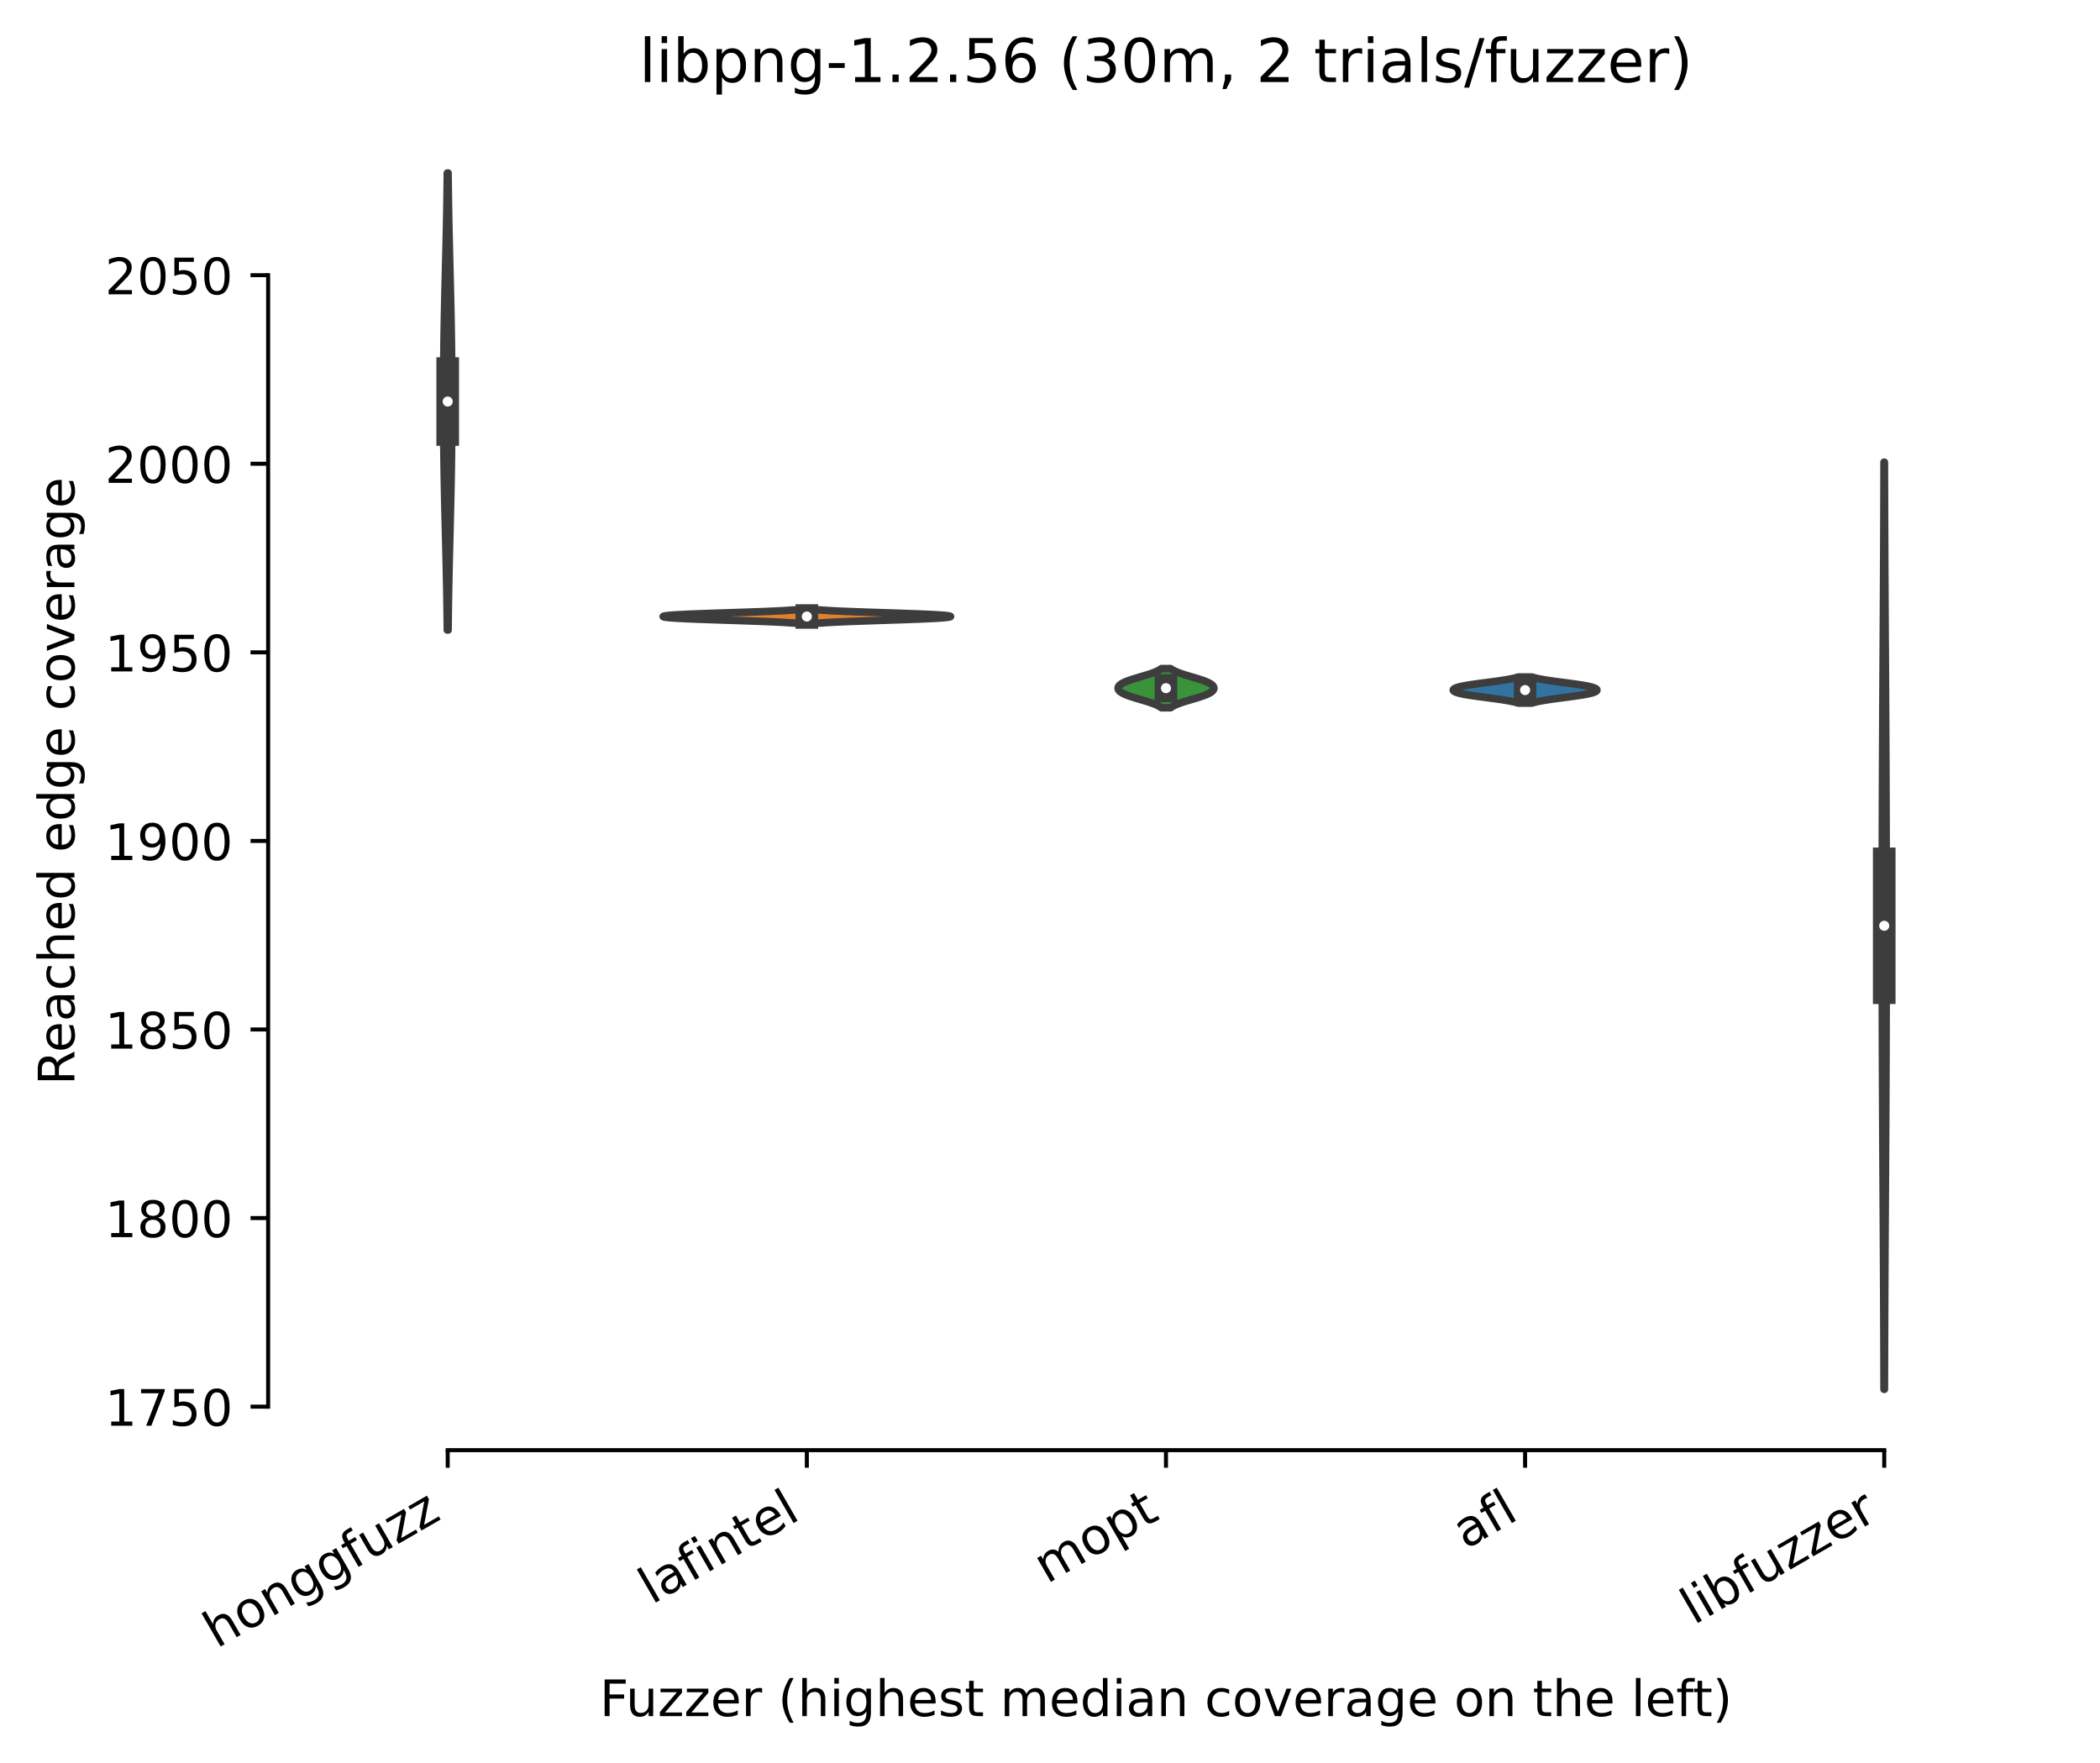 <?xml version="1.0" encoding="utf-8" standalone="no"?>
<!DOCTYPE svg PUBLIC "-//W3C//DTD SVG 1.1//EN"
  "http://www.w3.org/Graphics/SVG/1.1/DTD/svg11.dtd">
<!-- Created with matplotlib (https://matplotlib.org/) -->
<svg height="350.612pt" version="1.1" viewBox="0 0 417.648 350.612" width="417.648pt" xmlns="http://www.w3.org/2000/svg" xmlns:xlink="http://www.w3.org/1999/xlink">
 <defs>
  <style type="text/css">*{stroke-linecap:butt;stroke-linejoin:round;}</style>
 </defs>
 <g id="figure_1">
  <g id="patch_1">
   <path d="M 0 350.612 
L 417.648 350.612 
L 417.648 0 
L 0 0 
z
" style="fill:#ffffff;"/>
  </g>
  <g id="axes_1">
   <g id="patch_2">
    <path d="M 53.328 288.43 
L 410.448 288.43 
L 410.448 22.318 
L 53.328 22.318 
z
" style="fill:#ffffff;"/>
   </g>
   <g id="PolyCollection_1">
    <defs>
     <path d="M 89.118 -225.297 
L 88.962 -225.297 
L 88.953 -226.215 
L 88.943 -227.133 
L 88.932 -228.051 
L 88.92 -228.969 
L 88.908 -229.888 
L 88.894 -230.806 
L 88.88 -231.724 
L 88.864 -232.642 
L 88.848 -233.56 
L 88.831 -234.479 
L 88.813 -235.397 
L 88.795 -236.315 
L 88.775 -237.233 
L 88.755 -238.151 
L 88.734 -239.07 
L 88.713 -239.988 
L 88.691 -240.906 
L 88.669 -241.824 
L 88.646 -242.742 
L 88.623 -243.661 
L 88.601 -244.579 
L 88.578 -245.497 
L 88.555 -246.415 
L 88.532 -247.333 
L 88.51 -248.252 
L 88.488 -249.17 
L 88.467 -250.088 
L 88.446 -251.006 
L 88.426 -251.924 
L 88.407 -252.843 
L 88.388 -253.761 
L 88.371 -254.679 
L 88.354 -255.597 
L 88.338 -256.515 
L 88.324 -257.434 
L 88.31 -258.352 
L 88.297 -259.27 
L 88.286 -260.188 
L 88.275 -261.106 
L 88.265 -262.025 
L 88.257 -262.943 
L 88.249 -263.861 
L 88.243 -264.779 
L 88.237 -265.697 
L 88.233 -266.616 
L 88.229 -267.534 
L 88.227 -268.452 
L 88.225 -269.37 
L 88.224 -270.288 
L 88.224 -271.207 
L 88.225 -272.125 
L 88.227 -273.043 
L 88.229 -273.961 
L 88.233 -274.879 
L 88.237 -275.798 
L 88.243 -276.716 
L 88.249 -277.634 
L 88.257 -278.552 
L 88.265 -279.47 
L 88.275 -280.389 
L 88.286 -281.307 
L 88.297 -282.225 
L 88.31 -283.143 
L 88.324 -284.061 
L 88.338 -284.98 
L 88.354 -285.898 
L 88.371 -286.816 
L 88.388 -287.734 
L 88.407 -288.652 
L 88.426 -289.571 
L 88.446 -290.489 
L 88.467 -291.407 
L 88.488 -292.325 
L 88.51 -293.243 
L 88.532 -294.162 
L 88.555 -295.08 
L 88.578 -295.998 
L 88.601 -296.916 
L 88.623 -297.834 
L 88.646 -298.753 
L 88.669 -299.671 
L 88.691 -300.589 
L 88.713 -301.507 
L 88.734 -302.425 
L 88.755 -303.344 
L 88.775 -304.262 
L 88.795 -305.18 
L 88.813 -306.098 
L 88.831 -307.016 
L 88.848 -307.935 
L 88.864 -308.853 
L 88.88 -309.771 
L 88.894 -310.689 
L 88.908 -311.607 
L 88.92 -312.525 
L 88.932 -313.444 
L 88.943 -314.362 
L 88.953 -315.28 
L 88.962 -316.198 
L 89.118 -316.198 
L 89.118 -316.198 
L 89.127 -315.28 
L 89.137 -314.362 
L 89.148 -313.444 
L 89.16 -312.525 
L 89.173 -311.607 
L 89.186 -310.689 
L 89.201 -309.771 
L 89.216 -308.853 
L 89.232 -307.935 
L 89.249 -307.016 
L 89.267 -306.098 
L 89.286 -305.18 
L 89.305 -304.262 
L 89.325 -303.344 
L 89.346 -302.425 
L 89.367 -301.507 
L 89.389 -300.589 
L 89.411 -299.671 
L 89.434 -298.753 
L 89.457 -297.834 
L 89.48 -296.916 
L 89.502 -295.998 
L 89.525 -295.08 
L 89.548 -294.162 
L 89.57 -293.243 
L 89.592 -292.325 
L 89.613 -291.407 
L 89.634 -290.489 
L 89.654 -289.571 
L 89.673 -288.652 
L 89.692 -287.734 
L 89.71 -286.816 
L 89.726 -285.898 
L 89.742 -284.98 
L 89.757 -284.061 
L 89.77 -283.143 
L 89.783 -282.225 
L 89.795 -281.307 
L 89.805 -280.389 
L 89.815 -279.47 
L 89.823 -278.552 
L 89.831 -277.634 
L 89.837 -276.716 
L 89.843 -275.798 
L 89.847 -274.879 
L 89.851 -273.961 
L 89.854 -273.043 
L 89.856 -272.125 
L 89.856 -271.207 
L 89.856 -270.288 
L 89.856 -269.37 
L 89.854 -268.452 
L 89.851 -267.534 
L 89.847 -266.616 
L 89.843 -265.697 
L 89.837 -264.779 
L 89.831 -263.861 
L 89.823 -262.943 
L 89.815 -262.025 
L 89.805 -261.106 
L 89.795 -260.188 
L 89.783 -259.27 
L 89.77 -258.352 
L 89.757 -257.434 
L 89.742 -256.515 
L 89.726 -255.597 
L 89.71 -254.679 
L 89.692 -253.761 
L 89.673 -252.843 
L 89.654 -251.924 
L 89.634 -251.006 
L 89.613 -250.088 
L 89.592 -249.17 
L 89.57 -248.252 
L 89.548 -247.333 
L 89.525 -246.415 
L 89.502 -245.497 
L 89.48 -244.579 
L 89.457 -243.661 
L 89.434 -242.742 
L 89.411 -241.824 
L 89.389 -240.906 
L 89.367 -239.988 
L 89.346 -239.07 
L 89.325 -238.151 
L 89.305 -237.233 
L 89.286 -236.315 
L 89.267 -235.397 
L 89.249 -234.479 
L 89.232 -233.56 
L 89.216 -232.642 
L 89.201 -231.724 
L 89.186 -230.806 
L 89.173 -229.888 
L 89.16 -228.969 
L 89.148 -228.051 
L 89.137 -227.133 
L 89.127 -226.215 
L 89.118 -225.297 
z
" id="m2e92d93ebe" style="stroke:#3d3d3d;stroke-width:1.5;"/>
    </defs>
    <g clip-path="url(#p5101dd0cd9)">
     <use style="fill:#b5c8e1;stroke:#3d3d3d;stroke-width:1.5;" x="0" xlink:href="#m2e92d93ebe" y="350.612"/>
    </g>
   </g>
   <g id="PolyCollection_2">
    <defs>
     <path d="M 163.181 -226.691 
L 157.747 -226.691 
L 157.422 -226.717 
L 157.069 -226.744 
L 156.686 -226.77 
L 156.274 -226.796 
L 155.831 -226.822 
L 155.356 -226.849 
L 154.851 -226.875 
L 154.314 -226.901 
L 153.747 -226.927 
L 153.15 -226.953 
L 152.523 -226.98 
L 151.869 -227.006 
L 151.188 -227.032 
L 150.483 -227.058 
L 149.755 -227.085 
L 149.008 -227.111 
L 148.244 -227.137 
L 147.466 -227.163 
L 146.678 -227.19 
L 145.882 -227.216 
L 145.082 -227.242 
L 144.282 -227.268 
L 143.485 -227.294 
L 142.695 -227.321 
L 141.916 -227.347 
L 141.152 -227.373 
L 140.404 -227.399 
L 139.678 -227.426 
L 138.975 -227.452 
L 138.299 -227.478 
L 137.651 -227.504 
L 137.034 -227.531 
L 136.45 -227.557 
L 135.899 -227.583 
L 135.384 -227.609 
L 134.904 -227.636 
L 134.461 -227.662 
L 134.055 -227.688 
L 133.685 -227.714 
L 133.352 -227.74 
L 133.054 -227.767 
L 132.792 -227.793 
L 132.564 -227.819 
L 132.371 -227.845 
L 132.211 -227.872 
L 132.084 -227.898 
L 131.989 -227.924 
L 131.926 -227.95 
L 131.895 -227.977 
L 131.895 -228.003 
L 131.926 -228.029 
L 131.989 -228.055 
L 132.084 -228.082 
L 132.211 -228.108 
L 132.371 -228.134 
L 132.564 -228.16 
L 132.792 -228.186 
L 133.054 -228.213 
L 133.352 -228.239 
L 133.685 -228.265 
L 134.055 -228.291 
L 134.461 -228.318 
L 134.904 -228.344 
L 135.384 -228.37 
L 135.899 -228.396 
L 136.45 -228.423 
L 137.034 -228.449 
L 137.651 -228.475 
L 138.299 -228.501 
L 138.975 -228.527 
L 139.678 -228.554 
L 140.404 -228.58 
L 141.152 -228.606 
L 141.916 -228.632 
L 142.695 -228.659 
L 143.485 -228.685 
L 144.282 -228.711 
L 145.082 -228.737 
L 145.882 -228.764 
L 146.678 -228.79 
L 147.466 -228.816 
L 148.244 -228.842 
L 149.008 -228.869 
L 149.755 -228.895 
L 150.483 -228.921 
L 151.188 -228.947 
L 151.869 -228.973 
L 152.523 -229 
L 153.15 -229.026 
L 153.747 -229.052 
L 154.314 -229.078 
L 154.851 -229.105 
L 155.356 -229.131 
L 155.831 -229.157 
L 156.274 -229.183 
L 156.686 -229.21 
L 157.069 -229.236 
L 157.422 -229.262 
L 157.747 -229.288 
L 163.181 -229.288 
L 163.181 -229.288 
L 163.506 -229.262 
L 163.859 -229.236 
L 164.242 -229.21 
L 164.654 -229.183 
L 165.098 -229.157 
L 165.572 -229.131 
L 166.077 -229.105 
L 166.614 -229.078 
L 167.181 -229.052 
L 167.779 -229.026 
L 168.405 -229 
L 169.06 -228.973 
L 169.74 -228.947 
L 170.446 -228.921 
L 171.173 -228.895 
L 171.92 -228.869 
L 172.684 -228.842 
L 173.462 -228.816 
L 174.251 -228.79 
L 175.047 -228.764 
L 175.847 -228.737 
L 176.647 -228.711 
L 177.443 -228.685 
L 178.233 -228.659 
L 179.012 -228.632 
L 179.777 -228.606 
L 180.524 -228.58 
L 181.25 -228.554 
L 181.953 -228.527 
L 182.63 -228.501 
L 183.277 -228.475 
L 183.894 -228.449 
L 184.479 -228.423 
L 185.029 -228.396 
L 185.544 -228.37 
L 186.024 -228.344 
L 186.467 -228.318 
L 186.873 -228.291 
L 187.243 -228.265 
L 187.577 -228.239 
L 187.874 -228.213 
L 188.136 -228.186 
L 188.364 -228.16 
L 188.557 -228.134 
L 188.717 -228.108 
L 188.844 -228.082 
L 188.939 -228.055 
L 189.002 -228.029 
L 189.034 -228.003 
L 189.034 -227.977 
L 189.002 -227.95 
L 188.939 -227.924 
L 188.844 -227.898 
L 188.717 -227.872 
L 188.557 -227.845 
L 188.364 -227.819 
L 188.136 -227.793 
L 187.874 -227.767 
L 187.577 -227.74 
L 187.243 -227.714 
L 186.873 -227.688 
L 186.467 -227.662 
L 186.024 -227.636 
L 185.544 -227.609 
L 185.029 -227.583 
L 184.479 -227.557 
L 183.894 -227.531 
L 183.277 -227.504 
L 182.63 -227.478 
L 181.953 -227.452 
L 181.25 -227.426 
L 180.524 -227.399 
L 179.777 -227.373 
L 179.012 -227.347 
L 178.233 -227.321 
L 177.443 -227.294 
L 176.647 -227.268 
L 175.847 -227.242 
L 175.047 -227.216 
L 174.251 -227.19 
L 173.462 -227.163 
L 172.684 -227.137 
L 171.92 -227.111 
L 171.173 -227.085 
L 170.446 -227.058 
L 169.74 -227.032 
L 169.06 -227.006 
L 168.405 -226.98 
L 167.779 -226.953 
L 167.181 -226.927 
L 166.614 -226.901 
L 166.077 -226.875 
L 165.572 -226.849 
L 165.098 -226.822 
L 164.654 -226.796 
L 164.242 -226.77 
L 163.859 -226.744 
L 163.506 -226.717 
L 163.181 -226.691 
z
" id="m1e93581c22" style="stroke:#3d3d3d;stroke-width:1.5;"/>
    </defs>
    <g clip-path="url(#p5101dd0cd9)">
     <use style="fill:#e1812c;stroke:#3d3d3d;stroke-width:1.5;" x="0" xlink:href="#m1e93581c22" y="350.612"/>
    </g>
   </g>
   <g id="PolyCollection_3">
    <defs>
     <path d="M 232.794 -209.841 
L 230.982 -209.841 
L 230.874 -209.92 
L 230.756 -209.999 
L 230.629 -210.077 
L 230.491 -210.156 
L 230.344 -210.235 
L 230.186 -210.314 
L 230.017 -210.392 
L 229.838 -210.471 
L 229.649 -210.55 
L 229.45 -210.628 
L 229.241 -210.707 
L 229.023 -210.786 
L 228.796 -210.864 
L 228.561 -210.943 
L 228.319 -211.022 
L 228.07 -211.101 
L 227.815 -211.179 
L 227.556 -211.258 
L 227.293 -211.337 
L 227.027 -211.415 
L 226.761 -211.494 
L 226.494 -211.573 
L 226.228 -211.651 
L 225.965 -211.73 
L 225.706 -211.809 
L 225.451 -211.888 
L 225.202 -211.966 
L 224.959 -212.045 
L 224.725 -212.124 
L 224.5 -212.202 
L 224.284 -212.281 
L 224.078 -212.36 
L 223.883 -212.439 
L 223.7 -212.517 
L 223.528 -212.596 
L 223.368 -212.675 
L 223.221 -212.753 
L 223.085 -212.832 
L 222.962 -212.911 
L 222.851 -212.989 
L 222.751 -213.068 
L 222.664 -213.147 
L 222.588 -213.226 
L 222.524 -213.304 
L 222.47 -213.383 
L 222.428 -213.462 
L 222.396 -213.54 
L 222.375 -213.619 
L 222.365 -213.698 
L 222.365 -213.776 
L 222.375 -213.855 
L 222.396 -213.934 
L 222.428 -214.013 
L 222.47 -214.091 
L 222.524 -214.17 
L 222.588 -214.249 
L 222.664 -214.327 
L 222.751 -214.406 
L 222.851 -214.485 
L 222.962 -214.563 
L 223.085 -214.642 
L 223.221 -214.721 
L 223.368 -214.8 
L 223.528 -214.878 
L 223.7 -214.957 
L 223.883 -215.036 
L 224.078 -215.114 
L 224.284 -215.193 
L 224.5 -215.272 
L 224.725 -215.351 
L 224.959 -215.429 
L 225.202 -215.508 
L 225.451 -215.587 
L 225.706 -215.665 
L 225.965 -215.744 
L 226.228 -215.823 
L 226.494 -215.901 
L 226.761 -215.98 
L 227.027 -216.059 
L 227.293 -216.138 
L 227.556 -216.216 
L 227.815 -216.295 
L 228.07 -216.374 
L 228.319 -216.452 
L 228.561 -216.531 
L 228.796 -216.61 
L 229.023 -216.688 
L 229.241 -216.767 
L 229.45 -216.846 
L 229.649 -216.925 
L 229.838 -217.003 
L 230.017 -217.082 
L 230.186 -217.161 
L 230.344 -217.239 
L 230.491 -217.318 
L 230.629 -217.397 
L 230.756 -217.475 
L 230.874 -217.554 
L 230.982 -217.633 
L 232.794 -217.633 
L 232.794 -217.633 
L 232.902 -217.554 
L 233.02 -217.475 
L 233.147 -217.397 
L 233.285 -217.318 
L 233.433 -217.239 
L 233.591 -217.161 
L 233.759 -217.082 
L 233.938 -217.003 
L 234.127 -216.925 
L 234.326 -216.846 
L 234.535 -216.767 
L 234.753 -216.688 
L 234.98 -216.61 
L 235.215 -216.531 
L 235.458 -216.452 
L 235.707 -216.374 
L 235.961 -216.295 
L 236.221 -216.216 
L 236.484 -216.138 
L 236.749 -216.059 
L 237.016 -215.98 
L 237.282 -215.901 
L 237.548 -215.823 
L 237.811 -215.744 
L 238.071 -215.665 
L 238.326 -215.587 
L 238.575 -215.508 
L 238.817 -215.429 
L 239.051 -215.351 
L 239.277 -215.272 
L 239.493 -215.193 
L 239.698 -215.114 
L 239.893 -215.036 
L 240.076 -214.957 
L 240.248 -214.878 
L 240.408 -214.8 
L 240.556 -214.721 
L 240.691 -214.642 
L 240.814 -214.563 
L 240.926 -214.485 
L 241.025 -214.406 
L 241.112 -214.327 
L 241.188 -214.249 
L 241.253 -214.17 
L 241.306 -214.091 
L 241.348 -214.013 
L 241.38 -213.934 
L 241.401 -213.855 
L 241.411 -213.776 
L 241.411 -213.698 
L 241.401 -213.619 
L 241.38 -213.54 
L 241.348 -213.462 
L 241.306 -213.383 
L 241.253 -213.304 
L 241.188 -213.226 
L 241.112 -213.147 
L 241.025 -213.068 
L 240.926 -212.989 
L 240.814 -212.911 
L 240.691 -212.832 
L 240.556 -212.753 
L 240.408 -212.675 
L 240.248 -212.596 
L 240.076 -212.517 
L 239.893 -212.439 
L 239.698 -212.36 
L 239.493 -212.281 
L 239.277 -212.202 
L 239.051 -212.124 
L 238.817 -212.045 
L 238.575 -211.966 
L 238.326 -211.888 
L 238.071 -211.809 
L 237.811 -211.73 
L 237.548 -211.651 
L 237.282 -211.573 
L 237.016 -211.494 
L 236.749 -211.415 
L 236.484 -211.337 
L 236.221 -211.258 
L 235.961 -211.179 
L 235.707 -211.101 
L 235.458 -211.022 
L 235.215 -210.943 
L 234.98 -210.864 
L 234.753 -210.786 
L 234.535 -210.707 
L 234.326 -210.628 
L 234.127 -210.55 
L 233.938 -210.471 
L 233.759 -210.392 
L 233.591 -210.314 
L 233.433 -210.235 
L 233.285 -210.156 
L 233.147 -210.077 
L 233.02 -209.999 
L 232.902 -209.92 
L 232.794 -209.841 
z
" id="me3c525c2ce" style="stroke:#3d3d3d;stroke-width:1.5;"/>
    </defs>
    <g clip-path="url(#p5101dd0cd9)">
     <use style="fill:#3a923a;stroke:#3d3d3d;stroke-width:1.5;" x="0" xlink:href="#me3c525c2ce" y="350.612"/>
    </g>
   </g>
   <g id="PolyCollection_4">
    <defs>
     <path d="M 304.671 -210.765 
L 301.954 -210.765 
L 301.791 -210.817 
L 301.614 -210.87 
L 301.423 -210.922 
L 301.217 -210.975 
L 300.995 -211.027 
L 300.758 -211.08 
L 300.506 -211.132 
L 300.237 -211.185 
L 299.954 -211.237 
L 299.655 -211.29 
L 299.342 -211.342 
L 299.014 -211.394 
L 298.674 -211.447 
L 298.321 -211.499 
L 297.958 -211.552 
L 297.584 -211.604 
L 297.202 -211.657 
L 296.813 -211.709 
L 296.419 -211.762 
L 296.021 -211.814 
L 295.621 -211.867 
L 295.221 -211.919 
L 294.823 -211.972 
L 294.428 -212.024 
L 294.038 -212.077 
L 293.656 -212.129 
L 293.282 -212.181 
L 292.919 -212.234 
L 292.568 -212.286 
L 292.229 -212.339 
L 291.905 -212.391 
L 291.597 -212.444 
L 291.305 -212.496 
L 291.03 -212.549 
L 290.772 -212.601 
L 290.532 -212.654 
L 290.311 -212.706 
L 290.108 -212.759 
L 289.923 -212.811 
L 289.756 -212.864 
L 289.607 -212.916 
L 289.476 -212.969 
L 289.362 -213.021 
L 289.265 -213.073 
L 289.186 -213.126 
L 289.122 -213.178 
L 289.075 -213.231 
L 289.043 -213.283 
L 289.027 -213.336 
L 289.027 -213.388 
L 289.043 -213.441 
L 289.075 -213.493 
L 289.122 -213.546 
L 289.186 -213.598 
L 289.265 -213.651 
L 289.362 -213.703 
L 289.476 -213.756 
L 289.607 -213.808 
L 289.756 -213.86 
L 289.923 -213.913 
L 290.108 -213.965 
L 290.311 -214.018 
L 290.532 -214.07 
L 290.772 -214.123 
L 291.03 -214.175 
L 291.305 -214.228 
L 291.597 -214.28 
L 291.905 -214.333 
L 292.229 -214.385 
L 292.568 -214.438 
L 292.919 -214.49 
L 293.282 -214.543 
L 293.656 -214.595 
L 294.038 -214.648 
L 294.428 -214.7 
L 294.823 -214.752 
L 295.221 -214.805 
L 295.621 -214.857 
L 296.021 -214.91 
L 296.419 -214.962 
L 296.813 -215.015 
L 297.202 -215.067 
L 297.584 -215.12 
L 297.958 -215.172 
L 298.321 -215.225 
L 298.674 -215.277 
L 299.014 -215.33 
L 299.342 -215.382 
L 299.655 -215.435 
L 299.954 -215.487 
L 300.237 -215.539 
L 300.506 -215.592 
L 300.758 -215.644 
L 300.995 -215.697 
L 301.217 -215.749 
L 301.423 -215.802 
L 301.614 -215.854 
L 301.791 -215.907 
L 301.954 -215.959 
L 304.671 -215.959 
L 304.671 -215.959 
L 304.833 -215.907 
L 305.01 -215.854 
L 305.201 -215.802 
L 305.407 -215.749 
L 305.629 -215.697 
L 305.866 -215.644 
L 306.119 -215.592 
L 306.387 -215.539 
L 306.671 -215.487 
L 306.969 -215.435 
L 307.283 -215.382 
L 307.61 -215.33 
L 307.95 -215.277 
L 308.303 -215.225 
L 308.667 -215.172 
L 309.04 -215.12 
L 309.422 -215.067 
L 309.811 -215.015 
L 310.205 -214.962 
L 310.603 -214.91 
L 311.003 -214.857 
L 311.403 -214.805 
L 311.802 -214.752 
L 312.197 -214.7 
L 312.586 -214.648 
L 312.968 -214.595 
L 313.342 -214.543 
L 313.705 -214.49 
L 314.057 -214.438 
L 314.395 -214.385 
L 314.719 -214.333 
L 315.027 -214.28 
L 315.319 -214.228 
L 315.595 -214.175 
L 315.852 -214.123 
L 316.092 -214.07 
L 316.313 -214.018 
L 316.517 -213.965 
L 316.702 -213.913 
L 316.868 -213.86 
L 317.017 -213.808 
L 317.148 -213.756 
L 317.262 -213.703 
L 317.359 -213.651 
L 317.439 -213.598 
L 317.502 -213.546 
L 317.55 -213.493 
L 317.581 -213.441 
L 317.597 -213.388 
L 317.597 -213.336 
L 317.581 -213.283 
L 317.55 -213.231 
L 317.502 -213.178 
L 317.439 -213.126 
L 317.359 -213.073 
L 317.262 -213.021 
L 317.148 -212.969 
L 317.017 -212.916 
L 316.868 -212.864 
L 316.702 -212.811 
L 316.517 -212.759 
L 316.313 -212.706 
L 316.092 -212.654 
L 315.852 -212.601 
L 315.595 -212.549 
L 315.319 -212.496 
L 315.027 -212.444 
L 314.719 -212.391 
L 314.395 -212.339 
L 314.057 -212.286 
L 313.705 -212.234 
L 313.342 -212.181 
L 312.968 -212.129 
L 312.586 -212.077 
L 312.197 -212.024 
L 311.802 -211.972 
L 311.403 -211.919 
L 311.003 -211.867 
L 310.603 -211.814 
L 310.205 -211.762 
L 309.811 -211.709 
L 309.422 -211.657 
L 309.04 -211.604 
L 308.667 -211.552 
L 308.303 -211.499 
L 307.95 -211.447 
L 307.61 -211.394 
L 307.283 -211.342 
L 306.969 -211.29 
L 306.671 -211.237 
L 306.387 -211.185 
L 306.119 -211.132 
L 305.866 -211.08 
L 305.629 -211.027 
L 305.407 -210.975 
L 305.201 -210.922 
L 305.01 -210.87 
L 304.833 -210.817 
L 304.671 -210.765 
z
" id="m081015b730" style="stroke:#3d3d3d;stroke-width:1.5;"/>
    </defs>
    <g clip-path="url(#p5101dd0cd9)">
     <use style="fill:#3274a1;stroke:#3d3d3d;stroke-width:1.5;" x="0" xlink:href="#m081015b730" y="350.612"/>
    </g>
   </g>
   <g id="PolyCollection_5">
    <defs>
     <path d="M 374.774 -74.278 
L 374.698 -74.278 
L 374.693 -76.141 
L 374.688 -78.004 
L 374.683 -79.866 
L 374.677 -81.729 
L 374.671 -83.591 
L 374.664 -85.454 
L 374.657 -87.317 
L 374.65 -89.179 
L 374.642 -91.042 
L 374.633 -92.905 
L 374.624 -94.767 
L 374.615 -96.63 
L 374.605 -98.492 
L 374.596 -100.355 
L 374.585 -102.218 
L 374.575 -104.08 
L 374.564 -105.943 
L 374.553 -107.806 
L 374.542 -109.668 
L 374.531 -111.531 
L 374.519 -113.394 
L 374.508 -115.256 
L 374.497 -117.119 
L 374.486 -118.981 
L 374.475 -120.844 
L 374.464 -122.707 
L 374.454 -124.569 
L 374.443 -126.432 
L 374.433 -128.295 
L 374.424 -130.157 
L 374.415 -132.02 
L 374.406 -133.882 
L 374.398 -135.745 
L 374.39 -137.608 
L 374.383 -139.47 
L 374.376 -141.333 
L 374.37 -143.196 
L 374.364 -145.058 
L 374.359 -146.921 
L 374.354 -148.784 
L 374.35 -150.646 
L 374.346 -152.509 
L 374.343 -154.371 
L 374.34 -156.234 
L 374.338 -158.097 
L 374.336 -159.959 
L 374.335 -161.822 
L 374.334 -163.685 
L 374.334 -165.547 
L 374.334 -167.41 
L 374.334 -169.272 
L 374.335 -171.135 
L 374.336 -172.998 
L 374.338 -174.86 
L 374.34 -176.723 
L 374.343 -178.586 
L 374.346 -180.448 
L 374.35 -182.311 
L 374.354 -184.173 
L 374.359 -186.036 
L 374.364 -187.899 
L 374.37 -189.761 
L 374.376 -191.624 
L 374.383 -193.487 
L 374.39 -195.349 
L 374.398 -197.212 
L 374.406 -199.075 
L 374.415 -200.937 
L 374.424 -202.8 
L 374.433 -204.662 
L 374.443 -206.525 
L 374.454 -208.388 
L 374.464 -210.25 
L 374.475 -212.113 
L 374.486 -213.976 
L 374.497 -215.838 
L 374.508 -217.701 
L 374.519 -219.563 
L 374.531 -221.426 
L 374.542 -223.289 
L 374.553 -225.151 
L 374.564 -227.014 
L 374.575 -228.877 
L 374.585 -230.739 
L 374.596 -232.602 
L 374.605 -234.465 
L 374.615 -236.327 
L 374.624 -238.19 
L 374.633 -240.052 
L 374.642 -241.915 
L 374.65 -243.778 
L 374.657 -245.64 
L 374.664 -247.503 
L 374.671 -249.366 
L 374.677 -251.228 
L 374.683 -253.091 
L 374.688 -254.953 
L 374.693 -256.816 
L 374.698 -258.679 
L 374.774 -258.679 
L 374.774 -258.679 
L 374.779 -256.816 
L 374.784 -254.953 
L 374.789 -253.091 
L 374.795 -251.228 
L 374.801 -249.366 
L 374.808 -247.503 
L 374.815 -245.64 
L 374.823 -243.778 
L 374.831 -241.915 
L 374.839 -240.052 
L 374.848 -238.19 
L 374.857 -236.327 
L 374.867 -234.465 
L 374.877 -232.602 
L 374.887 -230.739 
L 374.897 -228.877 
L 374.908 -227.014 
L 374.919 -225.151 
L 374.93 -223.289 
L 374.942 -221.426 
L 374.953 -219.563 
L 374.964 -217.701 
L 374.975 -215.838 
L 374.986 -213.976 
L 374.997 -212.113 
L 375.008 -210.25 
L 375.019 -208.388 
L 375.029 -206.525 
L 375.039 -204.662 
L 375.048 -202.8 
L 375.057 -200.937 
L 375.066 -199.075 
L 375.074 -197.212 
L 375.082 -195.349 
L 375.089 -193.487 
L 375.096 -191.624 
L 375.102 -189.761 
L 375.108 -187.899 
L 375.113 -186.036 
L 375.118 -184.173 
L 375.122 -182.311 
L 375.126 -180.448 
L 375.129 -178.586 
L 375.132 -176.723 
L 375.134 -174.86 
L 375.136 -172.998 
L 375.137 -171.135 
L 375.138 -169.272 
L 375.139 -167.41 
L 375.139 -165.547 
L 375.138 -163.685 
L 375.137 -161.822 
L 375.136 -159.959 
L 375.134 -158.097 
L 375.132 -156.234 
L 375.129 -154.371 
L 375.126 -152.509 
L 375.122 -150.646 
L 375.118 -148.784 
L 375.113 -146.921 
L 375.108 -145.058 
L 375.102 -143.196 
L 375.096 -141.333 
L 375.089 -139.47 
L 375.082 -137.608 
L 375.074 -135.745 
L 375.066 -133.882 
L 375.057 -132.02 
L 375.048 -130.157 
L 375.039 -128.295 
L 375.029 -126.432 
L 375.019 -124.569 
L 375.008 -122.707 
L 374.997 -120.844 
L 374.986 -118.981 
L 374.975 -117.119 
L 374.964 -115.256 
L 374.953 -113.394 
L 374.942 -111.531 
L 374.93 -109.668 
L 374.919 -107.806 
L 374.908 -105.943 
L 374.897 -104.08 
L 374.887 -102.218 
L 374.877 -100.355 
L 374.867 -98.492 
L 374.857 -96.63 
L 374.848 -94.767 
L 374.839 -92.905 
L 374.831 -91.042 
L 374.823 -89.179 
L 374.815 -87.317 
L 374.808 -85.454 
L 374.801 -83.591 
L 374.795 -81.729 
L 374.789 -79.866 
L 374.784 -78.004 
L 374.779 -76.141 
L 374.774 -74.278 
z
" id="m32f3281734" style="stroke:#3d3d3d;stroke-width:1.5;"/>
    </defs>
    <g clip-path="url(#p5101dd0cd9)">
     <use style="fill:#eebb89;stroke:#3d3d3d;stroke-width:1.5;" x="0" xlink:href="#m32f3281734" y="350.612"/>
    </g>
   </g>
   <g id="matplotlib.axis_1">
    <g id="xtick_1">
     <g id="line2d_1">
      <defs>
       <path d="M 0 0 
L 0 3.5 
" id="m64a3cac421" style="stroke:#000000;stroke-width:0.8;"/>
      </defs>
      <g>
       <use style="stroke:#000000;stroke-width:0.8;" x="89.04" xlink:href="#m64a3cac421" y="288.43"/>
      </g>
     </g>
     <g id="text_1">
      <!-- honggfuzz -->
      <g transform="translate(43.101 327.933)rotate(-30)scale(0.1 -0.1)">
       <defs>
        <path d="M 54.891 33.016 
L 54.891 0 
L 45.906 0 
L 45.906 32.719 
Q 45.906 40.484 42.875 44.328 
Q 39.844 48.188 33.797 48.188 
Q 26.516 48.188 22.312 43.547 
Q 18.109 38.922 18.109 30.906 
L 18.109 0 
L 9.078 0 
L 9.078 75.984 
L 18.109 75.984 
L 18.109 46.188 
Q 21.344 51.125 25.703 53.562 
Q 30.078 56 35.797 56 
Q 45.219 56 50.047 50.172 
Q 54.891 44.344 54.891 33.016 
z
" id="DejaVuSans-104"/>
        <path d="M 30.609 48.391 
Q 23.391 48.391 19.188 42.75 
Q 14.984 37.109 14.984 27.297 
Q 14.984 17.484 19.156 11.844 
Q 23.344 6.203 30.609 6.203 
Q 37.797 6.203 41.984 11.859 
Q 46.188 17.531 46.188 27.297 
Q 46.188 37.016 41.984 42.703 
Q 37.797 48.391 30.609 48.391 
z
M 30.609 56 
Q 42.328 56 49.016 48.375 
Q 55.719 40.766 55.719 27.297 
Q 55.719 13.875 49.016 6.219 
Q 42.328 -1.422 30.609 -1.422 
Q 18.844 -1.422 12.172 6.219 
Q 5.516 13.875 5.516 27.297 
Q 5.516 40.766 12.172 48.375 
Q 18.844 56 30.609 56 
z
" id="DejaVuSans-111"/>
        <path d="M 54.891 33.016 
L 54.891 0 
L 45.906 0 
L 45.906 32.719 
Q 45.906 40.484 42.875 44.328 
Q 39.844 48.188 33.797 48.188 
Q 26.516 48.188 22.312 43.547 
Q 18.109 38.922 18.109 30.906 
L 18.109 0 
L 9.078 0 
L 9.078 54.688 
L 18.109 54.688 
L 18.109 46.188 
Q 21.344 51.125 25.703 53.562 
Q 30.078 56 35.797 56 
Q 45.219 56 50.047 50.172 
Q 54.891 44.344 54.891 33.016 
z
" id="DejaVuSans-110"/>
        <path d="M 45.406 27.984 
Q 45.406 37.75 41.375 43.109 
Q 37.359 48.484 30.078 48.484 
Q 22.859 48.484 18.828 43.109 
Q 14.797 37.75 14.797 27.984 
Q 14.797 18.266 18.828 12.891 
Q 22.859 7.516 30.078 7.516 
Q 37.359 7.516 41.375 12.891 
Q 45.406 18.266 45.406 27.984 
z
M 54.391 6.781 
Q 54.391 -7.172 48.188 -13.984 
Q 42 -20.797 29.203 -20.797 
Q 24.469 -20.797 20.266 -20.094 
Q 16.062 -19.391 12.109 -17.922 
L 12.109 -9.188 
Q 16.062 -11.328 19.922 -12.344 
Q 23.781 -13.375 27.781 -13.375 
Q 36.625 -13.375 41.016 -8.766 
Q 45.406 -4.156 45.406 5.172 
L 45.406 9.625 
Q 42.625 4.781 38.281 2.391 
Q 33.938 0 27.875 0 
Q 17.828 0 11.672 7.656 
Q 5.516 15.328 5.516 27.984 
Q 5.516 40.672 11.672 48.328 
Q 17.828 56 27.875 56 
Q 33.938 56 38.281 53.609 
Q 42.625 51.219 45.406 46.391 
L 45.406 54.688 
L 54.391 54.688 
z
" id="DejaVuSans-103"/>
        <path d="M 37.109 75.984 
L 37.109 68.5 
L 28.516 68.5 
Q 23.688 68.5 21.797 66.547 
Q 19.922 64.594 19.922 59.516 
L 19.922 54.688 
L 34.719 54.688 
L 34.719 47.703 
L 19.922 47.703 
L 19.922 0 
L 10.891 0 
L 10.891 47.703 
L 2.297 47.703 
L 2.297 54.688 
L 10.891 54.688 
L 10.891 58.5 
Q 10.891 67.625 15.141 71.797 
Q 19.391 75.984 28.609 75.984 
z
" id="DejaVuSans-102"/>
        <path d="M 8.5 21.578 
L 8.5 54.688 
L 17.484 54.688 
L 17.484 21.922 
Q 17.484 14.156 20.5 10.266 
Q 23.531 6.391 29.594 6.391 
Q 36.859 6.391 41.078 11.031 
Q 45.312 15.672 45.312 23.688 
L 45.312 54.688 
L 54.297 54.688 
L 54.297 0 
L 45.312 0 
L 45.312 8.406 
Q 42.047 3.422 37.719 1 
Q 33.406 -1.422 27.688 -1.422 
Q 18.266 -1.422 13.375 4.438 
Q 8.5 10.297 8.5 21.578 
z
M 31.109 56 
z
" id="DejaVuSans-117"/>
        <path d="M 5.516 54.688 
L 48.188 54.688 
L 48.188 46.484 
L 14.406 7.172 
L 48.188 7.172 
L 48.188 0 
L 4.297 0 
L 4.297 8.203 
L 38.094 47.516 
L 5.516 47.516 
z
" id="DejaVuSans-122"/>
       </defs>
       <use xlink:href="#DejaVuSans-104"/>
       <use x="63.379" xlink:href="#DejaVuSans-111"/>
       <use x="124.561" xlink:href="#DejaVuSans-110"/>
       <use x="187.939" xlink:href="#DejaVuSans-103"/>
       <use x="251.416" xlink:href="#DejaVuSans-103"/>
       <use x="314.893" xlink:href="#DejaVuSans-102"/>
       <use x="350.098" xlink:href="#DejaVuSans-117"/>
       <use x="413.477" xlink:href="#DejaVuSans-122"/>
       <use x="465.967" xlink:href="#DejaVuSans-122"/>
      </g>
     </g>
    </g>
    <g id="xtick_2">
     <g id="line2d_2">
      <g>
       <use style="stroke:#000000;stroke-width:0.8;" x="160.464" xlink:href="#m64a3cac421" y="288.43"/>
      </g>
     </g>
     <g id="text_2">
      <!-- lafintel -->
      <g transform="translate(129.638 319.207)rotate(-30)scale(0.1 -0.1)">
       <defs>
        <path d="M 9.422 75.984 
L 18.406 75.984 
L 18.406 0 
L 9.422 0 
z
" id="DejaVuSans-108"/>
        <path d="M 34.281 27.484 
Q 23.391 27.484 19.188 25 
Q 14.984 22.516 14.984 16.5 
Q 14.984 11.719 18.141 8.906 
Q 21.297 6.109 26.703 6.109 
Q 34.188 6.109 38.703 11.406 
Q 43.219 16.703 43.219 25.484 
L 43.219 27.484 
z
M 52.203 31.203 
L 52.203 0 
L 43.219 0 
L 43.219 8.297 
Q 40.141 3.328 35.547 0.953 
Q 30.953 -1.422 24.312 -1.422 
Q 15.922 -1.422 10.953 3.297 
Q 6 8.016 6 15.922 
Q 6 25.141 12.172 29.828 
Q 18.359 34.516 30.609 34.516 
L 43.219 34.516 
L 43.219 35.406 
Q 43.219 41.609 39.141 45 
Q 35.062 48.391 27.688 48.391 
Q 23 48.391 18.547 47.266 
Q 14.109 46.141 10.016 43.891 
L 10.016 52.203 
Q 14.938 54.109 19.578 55.047 
Q 24.219 56 28.609 56 
Q 40.484 56 46.344 49.844 
Q 52.203 43.703 52.203 31.203 
z
" id="DejaVuSans-97"/>
        <path d="M 9.422 54.688 
L 18.406 54.688 
L 18.406 0 
L 9.422 0 
z
M 9.422 75.984 
L 18.406 75.984 
L 18.406 64.594 
L 9.422 64.594 
z
" id="DejaVuSans-105"/>
        <path d="M 18.312 70.219 
L 18.312 54.688 
L 36.812 54.688 
L 36.812 47.703 
L 18.312 47.703 
L 18.312 18.016 
Q 18.312 11.328 20.141 9.422 
Q 21.969 7.516 27.594 7.516 
L 36.812 7.516 
L 36.812 0 
L 27.594 0 
Q 17.188 0 13.234 3.875 
Q 9.281 7.766 9.281 18.016 
L 9.281 47.703 
L 2.688 47.703 
L 2.688 54.688 
L 9.281 54.688 
L 9.281 70.219 
z
" id="DejaVuSans-116"/>
        <path d="M 56.203 29.594 
L 56.203 25.203 
L 14.891 25.203 
Q 15.484 15.922 20.484 11.062 
Q 25.484 6.203 34.422 6.203 
Q 39.594 6.203 44.453 7.469 
Q 49.312 8.734 54.109 11.281 
L 54.109 2.781 
Q 49.266 0.734 44.188 -0.344 
Q 39.109 -1.422 33.891 -1.422 
Q 20.797 -1.422 13.156 6.188 
Q 5.516 13.812 5.516 26.812 
Q 5.516 40.234 12.766 48.109 
Q 20.016 56 32.328 56 
Q 43.359 56 49.781 48.891 
Q 56.203 41.797 56.203 29.594 
z
M 47.219 32.234 
Q 47.125 39.594 43.094 43.984 
Q 39.062 48.391 32.422 48.391 
Q 24.906 48.391 20.391 44.141 
Q 15.875 39.891 15.188 32.172 
z
" id="DejaVuSans-101"/>
       </defs>
       <use xlink:href="#DejaVuSans-108"/>
       <use x="27.783" xlink:href="#DejaVuSans-97"/>
       <use x="89.062" xlink:href="#DejaVuSans-102"/>
       <use x="124.268" xlink:href="#DejaVuSans-105"/>
       <use x="152.051" xlink:href="#DejaVuSans-110"/>
       <use x="215.43" xlink:href="#DejaVuSans-116"/>
       <use x="254.639" xlink:href="#DejaVuSans-101"/>
       <use x="316.162" xlink:href="#DejaVuSans-108"/>
      </g>
     </g>
    </g>
    <g id="xtick_3">
     <g id="line2d_3">
      <g>
       <use style="stroke:#000000;stroke-width:0.8;" x="231.888" xlink:href="#m64a3cac421" y="288.43"/>
      </g>
     </g>
     <g id="text_3">
      <!-- mopt -->
      <g transform="translate(208.221 315.075)rotate(-30)scale(0.1 -0.1)">
       <defs>
        <path d="M 52 44.188 
Q 55.375 50.25 60.062 53.125 
Q 64.75 56 71.094 56 
Q 79.641 56 84.281 50.016 
Q 88.922 44.047 88.922 33.016 
L 88.922 0 
L 79.891 0 
L 79.891 32.719 
Q 79.891 40.578 77.094 44.375 
Q 74.312 48.188 68.609 48.188 
Q 61.625 48.188 57.562 43.547 
Q 53.516 38.922 53.516 30.906 
L 53.516 0 
L 44.484 0 
L 44.484 32.719 
Q 44.484 40.625 41.703 44.406 
Q 38.922 48.188 33.109 48.188 
Q 26.219 48.188 22.156 43.531 
Q 18.109 38.875 18.109 30.906 
L 18.109 0 
L 9.078 0 
L 9.078 54.688 
L 18.109 54.688 
L 18.109 46.188 
Q 21.188 51.219 25.484 53.609 
Q 29.781 56 35.688 56 
Q 41.656 56 45.828 52.969 
Q 50 49.953 52 44.188 
z
" id="DejaVuSans-109"/>
        <path d="M 18.109 8.203 
L 18.109 -20.797 
L 9.078 -20.797 
L 9.078 54.688 
L 18.109 54.688 
L 18.109 46.391 
Q 20.953 51.266 25.266 53.625 
Q 29.594 56 35.594 56 
Q 45.562 56 51.781 48.094 
Q 58.016 40.188 58.016 27.297 
Q 58.016 14.406 51.781 6.484 
Q 45.562 -1.422 35.594 -1.422 
Q 29.594 -1.422 25.266 0.953 
Q 20.953 3.328 18.109 8.203 
z
M 48.688 27.297 
Q 48.688 37.203 44.609 42.844 
Q 40.531 48.484 33.406 48.484 
Q 26.266 48.484 22.188 42.844 
Q 18.109 37.203 18.109 27.297 
Q 18.109 17.391 22.188 11.75 
Q 26.266 6.109 33.406 6.109 
Q 40.531 6.109 44.609 11.75 
Q 48.688 17.391 48.688 27.297 
z
" id="DejaVuSans-112"/>
       </defs>
       <use xlink:href="#DejaVuSans-109"/>
       <use x="97.412" xlink:href="#DejaVuSans-111"/>
       <use x="158.594" xlink:href="#DejaVuSans-112"/>
       <use x="222.07" xlink:href="#DejaVuSans-116"/>
      </g>
     </g>
    </g>
    <g id="xtick_4">
     <g id="line2d_4">
      <g>
       <use style="stroke:#000000;stroke-width:0.8;" x="303.312" xlink:href="#m64a3cac421" y="288.43"/>
      </g>
     </g>
     <g id="text_4">
      <!-- afl -->
      <g transform="translate(291.511 308.224)rotate(-30)scale(0.1 -0.1)">
       <use xlink:href="#DejaVuSans-97"/>
       <use x="61.279" xlink:href="#DejaVuSans-102"/>
       <use x="96.484" xlink:href="#DejaVuSans-108"/>
      </g>
     </g>
    </g>
    <g id="xtick_5">
     <g id="line2d_5">
      <g>
       <use style="stroke:#000000;stroke-width:0.8;" x="374.736" xlink:href="#m64a3cac421" y="288.43"/>
      </g>
     </g>
     <g id="text_5">
      <!-- libfuzzer -->
      <g transform="translate(336.87 323.272)rotate(-30)scale(0.1 -0.1)">
       <defs>
        <path d="M 48.688 27.297 
Q 48.688 37.203 44.609 42.844 
Q 40.531 48.484 33.406 48.484 
Q 26.266 48.484 22.188 42.844 
Q 18.109 37.203 18.109 27.297 
Q 18.109 17.391 22.188 11.75 
Q 26.266 6.109 33.406 6.109 
Q 40.531 6.109 44.609 11.75 
Q 48.688 17.391 48.688 27.297 
z
M 18.109 46.391 
Q 20.953 51.266 25.266 53.625 
Q 29.594 56 35.594 56 
Q 45.562 56 51.781 48.094 
Q 58.016 40.188 58.016 27.297 
Q 58.016 14.406 51.781 6.484 
Q 45.562 -1.422 35.594 -1.422 
Q 29.594 -1.422 25.266 0.953 
Q 20.953 3.328 18.109 8.203 
L 18.109 0 
L 9.078 0 
L 9.078 75.984 
L 18.109 75.984 
z
" id="DejaVuSans-98"/>
        <path d="M 41.109 46.297 
Q 39.594 47.172 37.812 47.578 
Q 36.031 48 33.891 48 
Q 26.266 48 22.188 43.047 
Q 18.109 38.094 18.109 28.812 
L 18.109 0 
L 9.078 0 
L 9.078 54.688 
L 18.109 54.688 
L 18.109 46.188 
Q 20.953 51.172 25.484 53.578 
Q 30.031 56 36.531 56 
Q 37.453 56 38.578 55.875 
Q 39.703 55.766 41.062 55.516 
z
" id="DejaVuSans-114"/>
       </defs>
       <use xlink:href="#DejaVuSans-108"/>
       <use x="27.783" xlink:href="#DejaVuSans-105"/>
       <use x="55.566" xlink:href="#DejaVuSans-98"/>
       <use x="119.043" xlink:href="#DejaVuSans-102"/>
       <use x="154.248" xlink:href="#DejaVuSans-117"/>
       <use x="217.627" xlink:href="#DejaVuSans-122"/>
       <use x="270.117" xlink:href="#DejaVuSans-122"/>
       <use x="322.607" xlink:href="#DejaVuSans-101"/>
       <use x="384.131" xlink:href="#DejaVuSans-114"/>
      </g>
     </g>
    </g>
    <g id="text_6">
     <!-- Fuzzer (highest median coverage on the left) -->
     <g transform="translate(119.27 341.333)scale(0.1 -0.1)">
      <defs>
       <path d="M 9.812 72.906 
L 51.703 72.906 
L 51.703 64.594 
L 19.672 64.594 
L 19.672 43.109 
L 48.578 43.109 
L 48.578 34.812 
L 19.672 34.812 
L 19.672 0 
L 9.812 0 
z
" id="DejaVuSans-70"/>
       <path id="DejaVuSans-32"/>
       <path d="M 31 75.875 
Q 24.469 64.656 21.281 53.656 
Q 18.109 42.672 18.109 31.391 
Q 18.109 20.125 21.312 9.062 
Q 24.516 -2 31 -13.188 
L 23.188 -13.188 
Q 15.875 -1.703 12.234 9.375 
Q 8.594 20.453 8.594 31.391 
Q 8.594 42.281 12.203 53.312 
Q 15.828 64.359 23.188 75.875 
z
" id="DejaVuSans-40"/>
       <path d="M 44.281 53.078 
L 44.281 44.578 
Q 40.484 46.531 36.375 47.5 
Q 32.281 48.484 27.875 48.484 
Q 21.188 48.484 17.844 46.438 
Q 14.5 44.391 14.5 40.281 
Q 14.5 37.156 16.891 35.375 
Q 19.281 33.594 26.516 31.984 
L 29.594 31.297 
Q 39.156 29.25 43.188 25.516 
Q 47.219 21.781 47.219 15.094 
Q 47.219 7.469 41.188 3.016 
Q 35.156 -1.422 24.609 -1.422 
Q 20.219 -1.422 15.453 -0.562 
Q 10.688 0.297 5.422 2 
L 5.422 11.281 
Q 10.406 8.688 15.234 7.391 
Q 20.062 6.109 24.812 6.109 
Q 31.156 6.109 34.562 8.281 
Q 37.984 10.453 37.984 14.406 
Q 37.984 18.062 35.516 20.016 
Q 33.062 21.969 24.703 23.781 
L 21.578 24.516 
Q 13.234 26.266 9.516 29.906 
Q 5.812 33.547 5.812 39.891 
Q 5.812 47.609 11.281 51.797 
Q 16.75 56 26.812 56 
Q 31.781 56 36.172 55.266 
Q 40.578 54.547 44.281 53.078 
z
" id="DejaVuSans-115"/>
       <path d="M 45.406 46.391 
L 45.406 75.984 
L 54.391 75.984 
L 54.391 0 
L 45.406 0 
L 45.406 8.203 
Q 42.578 3.328 38.25 0.953 
Q 33.938 -1.422 27.875 -1.422 
Q 17.969 -1.422 11.734 6.484 
Q 5.516 14.406 5.516 27.297 
Q 5.516 40.188 11.734 48.094 
Q 17.969 56 27.875 56 
Q 33.938 56 38.25 53.625 
Q 42.578 51.266 45.406 46.391 
z
M 14.797 27.297 
Q 14.797 17.391 18.875 11.75 
Q 22.953 6.109 30.078 6.109 
Q 37.203 6.109 41.297 11.75 
Q 45.406 17.391 45.406 27.297 
Q 45.406 37.203 41.297 42.844 
Q 37.203 48.484 30.078 48.484 
Q 22.953 48.484 18.875 42.844 
Q 14.797 37.203 14.797 27.297 
z
" id="DejaVuSans-100"/>
       <path d="M 48.781 52.594 
L 48.781 44.188 
Q 44.969 46.297 41.141 47.344 
Q 37.312 48.391 33.406 48.391 
Q 24.656 48.391 19.812 42.844 
Q 14.984 37.312 14.984 27.297 
Q 14.984 17.281 19.812 11.734 
Q 24.656 6.203 33.406 6.203 
Q 37.312 6.203 41.141 7.25 
Q 44.969 8.297 48.781 10.406 
L 48.781 2.094 
Q 45.016 0.344 40.984 -0.531 
Q 36.969 -1.422 32.422 -1.422 
Q 20.062 -1.422 12.781 6.344 
Q 5.516 14.109 5.516 27.297 
Q 5.516 40.672 12.859 48.328 
Q 20.219 56 33.016 56 
Q 37.156 56 41.109 55.141 
Q 45.062 54.297 48.781 52.594 
z
" id="DejaVuSans-99"/>
       <path d="M 2.984 54.688 
L 12.5 54.688 
L 29.594 8.797 
L 46.688 54.688 
L 56.203 54.688 
L 35.688 0 
L 23.484 0 
z
" id="DejaVuSans-118"/>
       <path d="M 8.016 75.875 
L 15.828 75.875 
Q 23.141 64.359 26.781 53.312 
Q 30.422 42.281 30.422 31.391 
Q 30.422 20.453 26.781 9.375 
Q 23.141 -1.703 15.828 -13.188 
L 8.016 -13.188 
Q 14.5 -2 17.703 9.062 
Q 20.906 20.125 20.906 31.391 
Q 20.906 42.672 17.703 53.656 
Q 14.5 64.656 8.016 75.875 
z
" id="DejaVuSans-41"/>
      </defs>
      <use xlink:href="#DejaVuSans-70"/>
      <use x="52.02" xlink:href="#DejaVuSans-117"/>
      <use x="115.398" xlink:href="#DejaVuSans-122"/>
      <use x="167.889" xlink:href="#DejaVuSans-122"/>
      <use x="220.379" xlink:href="#DejaVuSans-101"/>
      <use x="281.902" xlink:href="#DejaVuSans-114"/>
      <use x="323.016" xlink:href="#DejaVuSans-32"/>
      <use x="354.803" xlink:href="#DejaVuSans-40"/>
      <use x="393.816" xlink:href="#DejaVuSans-104"/>
      <use x="457.195" xlink:href="#DejaVuSans-105"/>
      <use x="484.979" xlink:href="#DejaVuSans-103"/>
      <use x="548.455" xlink:href="#DejaVuSans-104"/>
      <use x="611.834" xlink:href="#DejaVuSans-101"/>
      <use x="673.357" xlink:href="#DejaVuSans-115"/>
      <use x="725.457" xlink:href="#DejaVuSans-116"/>
      <use x="764.666" xlink:href="#DejaVuSans-32"/>
      <use x="796.453" xlink:href="#DejaVuSans-109"/>
      <use x="893.865" xlink:href="#DejaVuSans-101"/>
      <use x="955.389" xlink:href="#DejaVuSans-100"/>
      <use x="1018.865" xlink:href="#DejaVuSans-105"/>
      <use x="1046.648" xlink:href="#DejaVuSans-97"/>
      <use x="1107.928" xlink:href="#DejaVuSans-110"/>
      <use x="1171.307" xlink:href="#DejaVuSans-32"/>
      <use x="1203.094" xlink:href="#DejaVuSans-99"/>
      <use x="1258.074" xlink:href="#DejaVuSans-111"/>
      <use x="1319.256" xlink:href="#DejaVuSans-118"/>
      <use x="1378.436" xlink:href="#DejaVuSans-101"/>
      <use x="1439.959" xlink:href="#DejaVuSans-114"/>
      <use x="1481.072" xlink:href="#DejaVuSans-97"/>
      <use x="1542.352" xlink:href="#DejaVuSans-103"/>
      <use x="1605.828" xlink:href="#DejaVuSans-101"/>
      <use x="1667.352" xlink:href="#DejaVuSans-32"/>
      <use x="1699.139" xlink:href="#DejaVuSans-111"/>
      <use x="1760.32" xlink:href="#DejaVuSans-110"/>
      <use x="1823.699" xlink:href="#DejaVuSans-32"/>
      <use x="1855.486" xlink:href="#DejaVuSans-116"/>
      <use x="1894.695" xlink:href="#DejaVuSans-104"/>
      <use x="1958.074" xlink:href="#DejaVuSans-101"/>
      <use x="2019.598" xlink:href="#DejaVuSans-32"/>
      <use x="2051.385" xlink:href="#DejaVuSans-108"/>
      <use x="2079.168" xlink:href="#DejaVuSans-101"/>
      <use x="2140.691" xlink:href="#DejaVuSans-102"/>
      <use x="2174.146" xlink:href="#DejaVuSans-116"/>
      <use x="2213.355" xlink:href="#DejaVuSans-41"/>
     </g>
    </g>
   </g>
   <g id="matplotlib.axis_2">
    <g id="ytick_1">
     <g id="line2d_6">
      <defs>
       <path d="M 0 0 
L -3.5 0 
" id="mb8d6dd5515" style="stroke:#000000;stroke-width:0.8;"/>
      </defs>
      <g>
       <use style="stroke:#000000;stroke-width:0.8;" x="53.328" xlink:href="#mb8d6dd5515" y="279.776"/>
      </g>
     </g>
     <g id="text_7">
      <!-- 1750 -->
      <g transform="translate(20.878 283.576)scale(0.1 -0.1)">
       <defs>
        <path d="M 12.406 8.297 
L 28.516 8.297 
L 28.516 63.922 
L 10.984 60.406 
L 10.984 69.391 
L 28.422 72.906 
L 38.281 72.906 
L 38.281 8.297 
L 54.391 8.297 
L 54.391 0 
L 12.406 0 
z
" id="DejaVuSans-49"/>
        <path d="M 8.203 72.906 
L 55.078 72.906 
L 55.078 68.703 
L 28.609 0 
L 18.312 0 
L 43.219 64.594 
L 8.203 64.594 
z
" id="DejaVuSans-55"/>
        <path d="M 10.797 72.906 
L 49.516 72.906 
L 49.516 64.594 
L 19.828 64.594 
L 19.828 46.734 
Q 21.969 47.469 24.109 47.828 
Q 26.266 48.188 28.422 48.188 
Q 40.625 48.188 47.75 41.5 
Q 54.891 34.812 54.891 23.391 
Q 54.891 11.625 47.562 5.094 
Q 40.234 -1.422 26.906 -1.422 
Q 22.312 -1.422 17.547 -0.641 
Q 12.797 0.141 7.719 1.703 
L 7.719 11.625 
Q 12.109 9.234 16.797 8.062 
Q 21.484 6.891 26.703 6.891 
Q 35.156 6.891 40.078 11.328 
Q 45.016 15.766 45.016 23.391 
Q 45.016 31 40.078 35.438 
Q 35.156 39.891 26.703 39.891 
Q 22.75 39.891 18.812 39.016 
Q 14.891 38.141 10.797 36.281 
z
" id="DejaVuSans-53"/>
        <path d="M 31.781 66.406 
Q 24.172 66.406 20.328 58.906 
Q 16.5 51.422 16.5 36.375 
Q 16.5 21.391 20.328 13.891 
Q 24.172 6.391 31.781 6.391 
Q 39.453 6.391 43.281 13.891 
Q 47.125 21.391 47.125 36.375 
Q 47.125 51.422 43.281 58.906 
Q 39.453 66.406 31.781 66.406 
z
M 31.781 74.219 
Q 44.047 74.219 50.516 64.516 
Q 56.984 54.828 56.984 36.375 
Q 56.984 17.969 50.516 8.266 
Q 44.047 -1.422 31.781 -1.422 
Q 19.531 -1.422 13.062 8.266 
Q 6.594 17.969 6.594 36.375 
Q 6.594 54.828 13.062 64.516 
Q 19.531 74.219 31.781 74.219 
z
" id="DejaVuSans-48"/>
       </defs>
       <use xlink:href="#DejaVuSans-49"/>
       <use x="63.623" xlink:href="#DejaVuSans-55"/>
       <use x="127.246" xlink:href="#DejaVuSans-53"/>
       <use x="190.869" xlink:href="#DejaVuSans-48"/>
      </g>
     </g>
    </g>
    <g id="ytick_2">
     <g id="line2d_7">
      <g>
       <use style="stroke:#000000;stroke-width:0.8;" x="53.328" xlink:href="#mb8d6dd5515" y="242.269"/>
      </g>
     </g>
     <g id="text_8">
      <!-- 1800 -->
      <g transform="translate(20.878 246.069)scale(0.1 -0.1)">
       <defs>
        <path d="M 31.781 34.625 
Q 24.75 34.625 20.719 30.859 
Q 16.703 27.094 16.703 20.516 
Q 16.703 13.922 20.719 10.156 
Q 24.75 6.391 31.781 6.391 
Q 38.812 6.391 42.859 10.172 
Q 46.922 13.969 46.922 20.516 
Q 46.922 27.094 42.891 30.859 
Q 38.875 34.625 31.781 34.625 
z
M 21.922 38.812 
Q 15.578 40.375 12.031 44.719 
Q 8.5 49.078 8.5 55.328 
Q 8.5 64.062 14.719 69.141 
Q 20.953 74.219 31.781 74.219 
Q 42.672 74.219 48.875 69.141 
Q 55.078 64.062 55.078 55.328 
Q 55.078 49.078 51.531 44.719 
Q 48 40.375 41.703 38.812 
Q 48.828 37.156 52.797 32.312 
Q 56.781 27.484 56.781 20.516 
Q 56.781 9.906 50.312 4.234 
Q 43.844 -1.422 31.781 -1.422 
Q 19.734 -1.422 13.25 4.234 
Q 6.781 9.906 6.781 20.516 
Q 6.781 27.484 10.781 32.312 
Q 14.797 37.156 21.922 38.812 
z
M 18.312 54.391 
Q 18.312 48.734 21.844 45.562 
Q 25.391 42.391 31.781 42.391 
Q 38.141 42.391 41.719 45.562 
Q 45.312 48.734 45.312 54.391 
Q 45.312 60.062 41.719 63.234 
Q 38.141 66.406 31.781 66.406 
Q 25.391 66.406 21.844 63.234 
Q 18.312 60.062 18.312 54.391 
z
" id="DejaVuSans-56"/>
       </defs>
       <use xlink:href="#DejaVuSans-49"/>
       <use x="63.623" xlink:href="#DejaVuSans-56"/>
       <use x="127.246" xlink:href="#DejaVuSans-48"/>
       <use x="190.869" xlink:href="#DejaVuSans-48"/>
      </g>
     </g>
    </g>
    <g id="ytick_3">
     <g id="line2d_8">
      <g>
       <use style="stroke:#000000;stroke-width:0.8;" x="53.328" xlink:href="#mb8d6dd5515" y="204.763"/>
      </g>
     </g>
     <g id="text_9">
      <!-- 1850 -->
      <g transform="translate(20.878 208.562)scale(0.1 -0.1)">
       <use xlink:href="#DejaVuSans-49"/>
       <use x="63.623" xlink:href="#DejaVuSans-56"/>
       <use x="127.246" xlink:href="#DejaVuSans-53"/>
       <use x="190.869" xlink:href="#DejaVuSans-48"/>
      </g>
     </g>
    </g>
    <g id="ytick_4">
     <g id="line2d_9">
      <g>
       <use style="stroke:#000000;stroke-width:0.8;" x="53.328" xlink:href="#mb8d6dd5515" y="167.256"/>
      </g>
     </g>
     <g id="text_10">
      <!-- 1900 -->
      <g transform="translate(20.878 171.055)scale(0.1 -0.1)">
       <defs>
        <path d="M 10.984 1.516 
L 10.984 10.5 
Q 14.703 8.734 18.5 7.812 
Q 22.312 6.891 25.984 6.891 
Q 35.75 6.891 40.891 13.453 
Q 46.047 20.016 46.781 33.406 
Q 43.953 29.203 39.594 26.953 
Q 35.25 24.703 29.984 24.703 
Q 19.047 24.703 12.672 31.312 
Q 6.297 37.938 6.297 49.422 
Q 6.297 60.641 12.938 67.422 
Q 19.578 74.219 30.609 74.219 
Q 43.266 74.219 49.922 64.516 
Q 56.594 54.828 56.594 36.375 
Q 56.594 19.141 48.406 8.859 
Q 40.234 -1.422 26.422 -1.422 
Q 22.703 -1.422 18.891 -0.688 
Q 15.094 0.047 10.984 1.516 
z
M 30.609 32.422 
Q 37.25 32.422 41.125 36.953 
Q 45.016 41.5 45.016 49.422 
Q 45.016 57.281 41.125 61.844 
Q 37.25 66.406 30.609 66.406 
Q 23.969 66.406 20.094 61.844 
Q 16.219 57.281 16.219 49.422 
Q 16.219 41.5 20.094 36.953 
Q 23.969 32.422 30.609 32.422 
z
" id="DejaVuSans-57"/>
       </defs>
       <use xlink:href="#DejaVuSans-49"/>
       <use x="63.623" xlink:href="#DejaVuSans-57"/>
       <use x="127.246" xlink:href="#DejaVuSans-48"/>
       <use x="190.869" xlink:href="#DejaVuSans-48"/>
      </g>
     </g>
    </g>
    <g id="ytick_5">
     <g id="line2d_10">
      <g>
       <use style="stroke:#000000;stroke-width:0.8;" x="53.328" xlink:href="#mb8d6dd5515" y="129.749"/>
      </g>
     </g>
     <g id="text_11">
      <!-- 1950 -->
      <g transform="translate(20.878 133.548)scale(0.1 -0.1)">
       <use xlink:href="#DejaVuSans-49"/>
       <use x="63.623" xlink:href="#DejaVuSans-57"/>
       <use x="127.246" xlink:href="#DejaVuSans-53"/>
       <use x="190.869" xlink:href="#DejaVuSans-48"/>
      </g>
     </g>
    </g>
    <g id="ytick_6">
     <g id="line2d_11">
      <g>
       <use style="stroke:#000000;stroke-width:0.8;" x="53.328" xlink:href="#mb8d6dd5515" y="92.242"/>
      </g>
     </g>
     <g id="text_12">
      <!-- 2000 -->
      <g transform="translate(20.878 96.041)scale(0.1 -0.1)">
       <defs>
        <path d="M 19.188 8.297 
L 53.609 8.297 
L 53.609 0 
L 7.328 0 
L 7.328 8.297 
Q 12.938 14.109 22.625 23.891 
Q 32.328 33.688 34.812 36.531 
Q 39.547 41.844 41.422 45.531 
Q 43.312 49.219 43.312 52.781 
Q 43.312 58.594 39.234 62.25 
Q 35.156 65.922 28.609 65.922 
Q 23.969 65.922 18.812 64.312 
Q 13.672 62.703 7.812 59.422 
L 7.812 69.391 
Q 13.766 71.781 18.938 73 
Q 24.125 74.219 28.422 74.219 
Q 39.75 74.219 46.484 68.547 
Q 53.219 62.891 53.219 53.422 
Q 53.219 48.922 51.531 44.891 
Q 49.859 40.875 45.406 35.406 
Q 44.188 33.984 37.641 27.219 
Q 31.109 20.453 19.188 8.297 
z
" id="DejaVuSans-50"/>
       </defs>
       <use xlink:href="#DejaVuSans-50"/>
       <use x="63.623" xlink:href="#DejaVuSans-48"/>
       <use x="127.246" xlink:href="#DejaVuSans-48"/>
       <use x="190.869" xlink:href="#DejaVuSans-48"/>
      </g>
     </g>
    </g>
    <g id="ytick_7">
     <g id="line2d_12">
      <g>
       <use style="stroke:#000000;stroke-width:0.8;" x="53.328" xlink:href="#mb8d6dd5515" y="54.735"/>
      </g>
     </g>
     <g id="text_13">
      <!-- 2050 -->
      <g transform="translate(20.878 58.535)scale(0.1 -0.1)">
       <use xlink:href="#DejaVuSans-50"/>
       <use x="63.623" xlink:href="#DejaVuSans-48"/>
       <use x="127.246" xlink:href="#DejaVuSans-53"/>
       <use x="190.869" xlink:href="#DejaVuSans-48"/>
      </g>
     </g>
    </g>
    <g id="text_14">
     <!-- Reached edge coverage -->
     <g transform="translate(14.798 215.827)rotate(-90)scale(0.1 -0.1)">
      <defs>
       <path d="M 44.391 34.188 
Q 47.562 33.109 50.562 29.594 
Q 53.562 26.078 56.594 19.922 
L 66.609 0 
L 56 0 
L 46.688 18.703 
Q 43.062 26.031 39.672 28.422 
Q 36.281 30.812 30.422 30.812 
L 19.672 30.812 
L 19.672 0 
L 9.812 0 
L 9.812 72.906 
L 32.078 72.906 
Q 44.578 72.906 50.734 67.672 
Q 56.891 62.453 56.891 51.906 
Q 56.891 45.016 53.688 40.469 
Q 50.484 35.938 44.391 34.188 
z
M 19.672 64.797 
L 19.672 38.922 
L 32.078 38.922 
Q 39.203 38.922 42.844 42.219 
Q 46.484 45.516 46.484 51.906 
Q 46.484 58.297 42.844 61.547 
Q 39.203 64.797 32.078 64.797 
z
" id="DejaVuSans-82"/>
      </defs>
      <use xlink:href="#DejaVuSans-82"/>
      <use x="64.982" xlink:href="#DejaVuSans-101"/>
      <use x="126.506" xlink:href="#DejaVuSans-97"/>
      <use x="187.785" xlink:href="#DejaVuSans-99"/>
      <use x="242.766" xlink:href="#DejaVuSans-104"/>
      <use x="306.145" xlink:href="#DejaVuSans-101"/>
      <use x="367.668" xlink:href="#DejaVuSans-100"/>
      <use x="431.145" xlink:href="#DejaVuSans-32"/>
      <use x="462.932" xlink:href="#DejaVuSans-101"/>
      <use x="524.455" xlink:href="#DejaVuSans-100"/>
      <use x="587.932" xlink:href="#DejaVuSans-103"/>
      <use x="651.408" xlink:href="#DejaVuSans-101"/>
      <use x="712.932" xlink:href="#DejaVuSans-32"/>
      <use x="744.719" xlink:href="#DejaVuSans-99"/>
      <use x="799.699" xlink:href="#DejaVuSans-111"/>
      <use x="860.881" xlink:href="#DejaVuSans-118"/>
      <use x="920.061" xlink:href="#DejaVuSans-101"/>
      <use x="981.584" xlink:href="#DejaVuSans-114"/>
      <use x="1022.697" xlink:href="#DejaVuSans-97"/>
      <use x="1083.977" xlink:href="#DejaVuSans-103"/>
      <use x="1147.453" xlink:href="#DejaVuSans-101"/>
     </g>
    </g>
   </g>
   <g id="line2d_13">
    <path clip-path="url(#p5101dd0cd9)" d="M 89.04 92.992 
L 89.04 66.738 
" style="fill:none;stroke:#3d3d3d;stroke-linecap:square;stroke-width:1.5;"/>
   </g>
   <g id="line2d_14">
    <path clip-path="url(#p5101dd0cd9)" d="M 89.04 86.429 
L 89.04 73.301 
" style="fill:none;stroke:#3d3d3d;stroke-linecap:square;stroke-width:4.5;"/>
   </g>
   <g id="line2d_15">
    <path clip-path="url(#p5101dd0cd9)" d="M 160.464 122.998 
L 160.464 122.248 
" style="fill:none;stroke:#3d3d3d;stroke-linecap:square;stroke-width:1.5;"/>
   </g>
   <g id="line2d_16">
    <path clip-path="url(#p5101dd0cd9)" d="M 160.464 122.81 
L 160.464 122.435 
" style="fill:none;stroke:#3d3d3d;stroke-linecap:square;stroke-width:4.5;"/>
   </g>
   <g id="line2d_17">
    <path clip-path="url(#p5101dd0cd9)" d="M 231.888 138.001 
L 231.888 135.75 
" style="fill:none;stroke:#3d3d3d;stroke-linecap:square;stroke-width:1.5;"/>
   </g>
   <g id="line2d_18">
    <path clip-path="url(#p5101dd0cd9)" d="M 231.888 137.438 
L 231.888 136.313 
" style="fill:none;stroke:#3d3d3d;stroke-linecap:square;stroke-width:4.5;"/>
   </g>
   <g id="line2d_19">
    <path clip-path="url(#p5101dd0cd9)" d="M 303.312 138.001 
L 303.312 136.5 
" style="fill:none;stroke:#3d3d3d;stroke-linecap:square;stroke-width:1.5;"/>
   </g>
   <g id="line2d_20">
    <path clip-path="url(#p5101dd0cd9)" d="M 303.312 137.625 
L 303.312 136.875 
" style="fill:none;stroke:#3d3d3d;stroke-linecap:square;stroke-width:4.5;"/>
   </g>
   <g id="line2d_21">
    <path clip-path="url(#p5101dd0cd9)" d="M 374.736 210.764 
L 374.736 157.504 
" style="fill:none;stroke:#3d3d3d;stroke-linecap:square;stroke-width:1.5;"/>
   </g>
   <g id="line2d_22">
    <path clip-path="url(#p5101dd0cd9)" d="M 374.736 197.449 
L 374.736 170.819 
" style="fill:none;stroke:#3d3d3d;stroke-linecap:square;stroke-width:4.5;"/>
   </g>
   <g id="patch_3">
    <path d="M 53.328 279.776 
L 53.328 54.735 
" style="fill:none;stroke:#000000;stroke-linecap:square;stroke-linejoin:miter;stroke-width:0.8;"/>
   </g>
   <g id="patch_4">
    <path d="M 89.04 288.43 
L 374.736 288.43 
" style="fill:none;stroke:#000000;stroke-linecap:square;stroke-linejoin:miter;stroke-width:0.8;"/>
   </g>
   <g id="PathCollection_1">
    <defs>
     <path d="M 0 1.5 
C 0.398 1.5 0.779 1.342 1.061 1.061 
C 1.342 0.779 1.5 0.398 1.5 0 
C 1.5 -0.398 1.342 -0.779 1.061 -1.061 
C 0.779 -1.342 0.398 -1.5 0 -1.5 
C -0.398 -1.5 -0.779 -1.342 -1.061 -1.061 
C -1.342 -0.779 -1.5 -0.398 -1.5 0 
C -1.5 0.398 -1.342 0.779 -1.061 1.061 
C -0.779 1.342 -0.398 1.5 0 1.5 
z
" id="mc6eddbb3ff" style="stroke:#3d3d3d;"/>
    </defs>
    <g clip-path="url(#p5101dd0cd9)">
     <use style="fill:#ffffff;stroke:#3d3d3d;" x="89.04" xlink:href="#mc6eddbb3ff" y="79.865"/>
    </g>
   </g>
   <g id="PathCollection_2">
    <g clip-path="url(#p5101dd0cd9)">
     <use style="fill:#ffffff;stroke:#3d3d3d;" x="160.464" xlink:href="#mc6eddbb3ff" y="122.623"/>
    </g>
   </g>
   <g id="PathCollection_3">
    <g clip-path="url(#p5101dd0cd9)">
     <use style="fill:#ffffff;stroke:#3d3d3d;" x="231.888" xlink:href="#mc6eddbb3ff" y="136.875"/>
    </g>
   </g>
   <g id="PathCollection_4">
    <g clip-path="url(#p5101dd0cd9)">
     <use style="fill:#ffffff;stroke:#3d3d3d;" x="303.312" xlink:href="#mc6eddbb3ff" y="137.25"/>
    </g>
   </g>
   <g id="PathCollection_5">
    <g clip-path="url(#p5101dd0cd9)">
     <use style="fill:#ffffff;stroke:#3d3d3d;" x="374.736" xlink:href="#mc6eddbb3ff" y="184.134"/>
    </g>
   </g>
   <g id="text_15">
    <!-- libpng-1.2.56 (30m, 2 trials/fuzzer) -->
    <g transform="translate(127.123 16.318)scale(0.12 -0.12)">
     <defs>
      <path d="M 4.891 31.391 
L 31.203 31.391 
L 31.203 23.391 
L 4.891 23.391 
z
" id="DejaVuSans-45"/>
      <path d="M 10.688 12.406 
L 21 12.406 
L 21 0 
L 10.688 0 
z
" id="DejaVuSans-46"/>
      <path d="M 33.016 40.375 
Q 26.375 40.375 22.484 35.828 
Q 18.609 31.297 18.609 23.391 
Q 18.609 15.531 22.484 10.953 
Q 26.375 6.391 33.016 6.391 
Q 39.656 6.391 43.531 10.953 
Q 47.406 15.531 47.406 23.391 
Q 47.406 31.297 43.531 35.828 
Q 39.656 40.375 33.016 40.375 
z
M 52.594 71.297 
L 52.594 62.312 
Q 48.875 64.062 45.094 64.984 
Q 41.312 65.922 37.594 65.922 
Q 27.828 65.922 22.672 59.328 
Q 17.531 52.734 16.797 39.406 
Q 19.672 43.656 24.016 45.922 
Q 28.375 48.188 33.594 48.188 
Q 44.578 48.188 50.953 41.516 
Q 57.328 34.859 57.328 23.391 
Q 57.328 12.156 50.688 5.359 
Q 44.047 -1.422 33.016 -1.422 
Q 20.359 -1.422 13.672 8.266 
Q 6.984 17.969 6.984 36.375 
Q 6.984 53.656 15.188 63.938 
Q 23.391 74.219 37.203 74.219 
Q 40.922 74.219 44.703 73.484 
Q 48.484 72.75 52.594 71.297 
z
" id="DejaVuSans-54"/>
      <path d="M 40.578 39.312 
Q 47.656 37.797 51.625 33 
Q 55.609 28.219 55.609 21.188 
Q 55.609 10.406 48.188 4.484 
Q 40.766 -1.422 27.094 -1.422 
Q 22.516 -1.422 17.656 -0.516 
Q 12.797 0.391 7.625 2.203 
L 7.625 11.719 
Q 11.719 9.328 16.594 8.109 
Q 21.484 6.891 26.812 6.891 
Q 36.078 6.891 40.938 10.547 
Q 45.797 14.203 45.797 21.188 
Q 45.797 27.641 41.281 31.266 
Q 36.766 34.906 28.719 34.906 
L 20.219 34.906 
L 20.219 43.016 
L 29.109 43.016 
Q 36.375 43.016 40.234 45.922 
Q 44.094 48.828 44.094 54.297 
Q 44.094 59.906 40.109 62.906 
Q 36.141 65.922 28.719 65.922 
Q 24.656 65.922 20.016 65.031 
Q 15.375 64.156 9.812 62.312 
L 9.812 71.094 
Q 15.438 72.656 20.344 73.438 
Q 25.25 74.219 29.594 74.219 
Q 40.828 74.219 47.359 69.109 
Q 53.906 64.016 53.906 55.328 
Q 53.906 49.266 50.438 45.094 
Q 46.969 40.922 40.578 39.312 
z
" id="DejaVuSans-51"/>
      <path d="M 11.719 12.406 
L 22.016 12.406 
L 22.016 4 
L 14.016 -11.625 
L 7.719 -11.625 
L 11.719 4 
z
" id="DejaVuSans-44"/>
      <path d="M 25.391 72.906 
L 33.688 72.906 
L 8.297 -9.281 
L 0 -9.281 
z
" id="DejaVuSans-47"/>
     </defs>
     <use xlink:href="#DejaVuSans-108"/>
     <use x="27.783" xlink:href="#DejaVuSans-105"/>
     <use x="55.566" xlink:href="#DejaVuSans-98"/>
     <use x="119.043" xlink:href="#DejaVuSans-112"/>
     <use x="182.52" xlink:href="#DejaVuSans-110"/>
     <use x="245.898" xlink:href="#DejaVuSans-103"/>
     <use x="309.375" xlink:href="#DejaVuSans-45"/>
     <use x="345.459" xlink:href="#DejaVuSans-49"/>
     <use x="409.082" xlink:href="#DejaVuSans-46"/>
     <use x="440.869" xlink:href="#DejaVuSans-50"/>
     <use x="504.492" xlink:href="#DejaVuSans-46"/>
     <use x="536.279" xlink:href="#DejaVuSans-53"/>
     <use x="599.902" xlink:href="#DejaVuSans-54"/>
     <use x="663.525" xlink:href="#DejaVuSans-32"/>
     <use x="695.312" xlink:href="#DejaVuSans-40"/>
     <use x="734.326" xlink:href="#DejaVuSans-51"/>
     <use x="797.949" xlink:href="#DejaVuSans-48"/>
     <use x="861.572" xlink:href="#DejaVuSans-109"/>
     <use x="958.984" xlink:href="#DejaVuSans-44"/>
     <use x="990.771" xlink:href="#DejaVuSans-32"/>
     <use x="1022.559" xlink:href="#DejaVuSans-50"/>
     <use x="1086.182" xlink:href="#DejaVuSans-32"/>
     <use x="1117.969" xlink:href="#DejaVuSans-116"/>
     <use x="1157.178" xlink:href="#DejaVuSans-114"/>
     <use x="1198.291" xlink:href="#DejaVuSans-105"/>
     <use x="1226.074" xlink:href="#DejaVuSans-97"/>
     <use x="1287.354" xlink:href="#DejaVuSans-108"/>
     <use x="1315.137" xlink:href="#DejaVuSans-115"/>
     <use x="1367.236" xlink:href="#DejaVuSans-47"/>
     <use x="1400.928" xlink:href="#DejaVuSans-102"/>
     <use x="1436.133" xlink:href="#DejaVuSans-117"/>
     <use x="1499.512" xlink:href="#DejaVuSans-122"/>
     <use x="1552.002" xlink:href="#DejaVuSans-122"/>
     <use x="1604.492" xlink:href="#DejaVuSans-101"/>
     <use x="1666.016" xlink:href="#DejaVuSans-114"/>
     <use x="1707.129" xlink:href="#DejaVuSans-41"/>
    </g>
   </g>
  </g>
 </g>
 <defs>
  <clipPath id="p5101dd0cd9">
   <rect height="266.112" width="357.12" x="53.328" y="22.318"/>
  </clipPath>
 </defs>
</svg>

